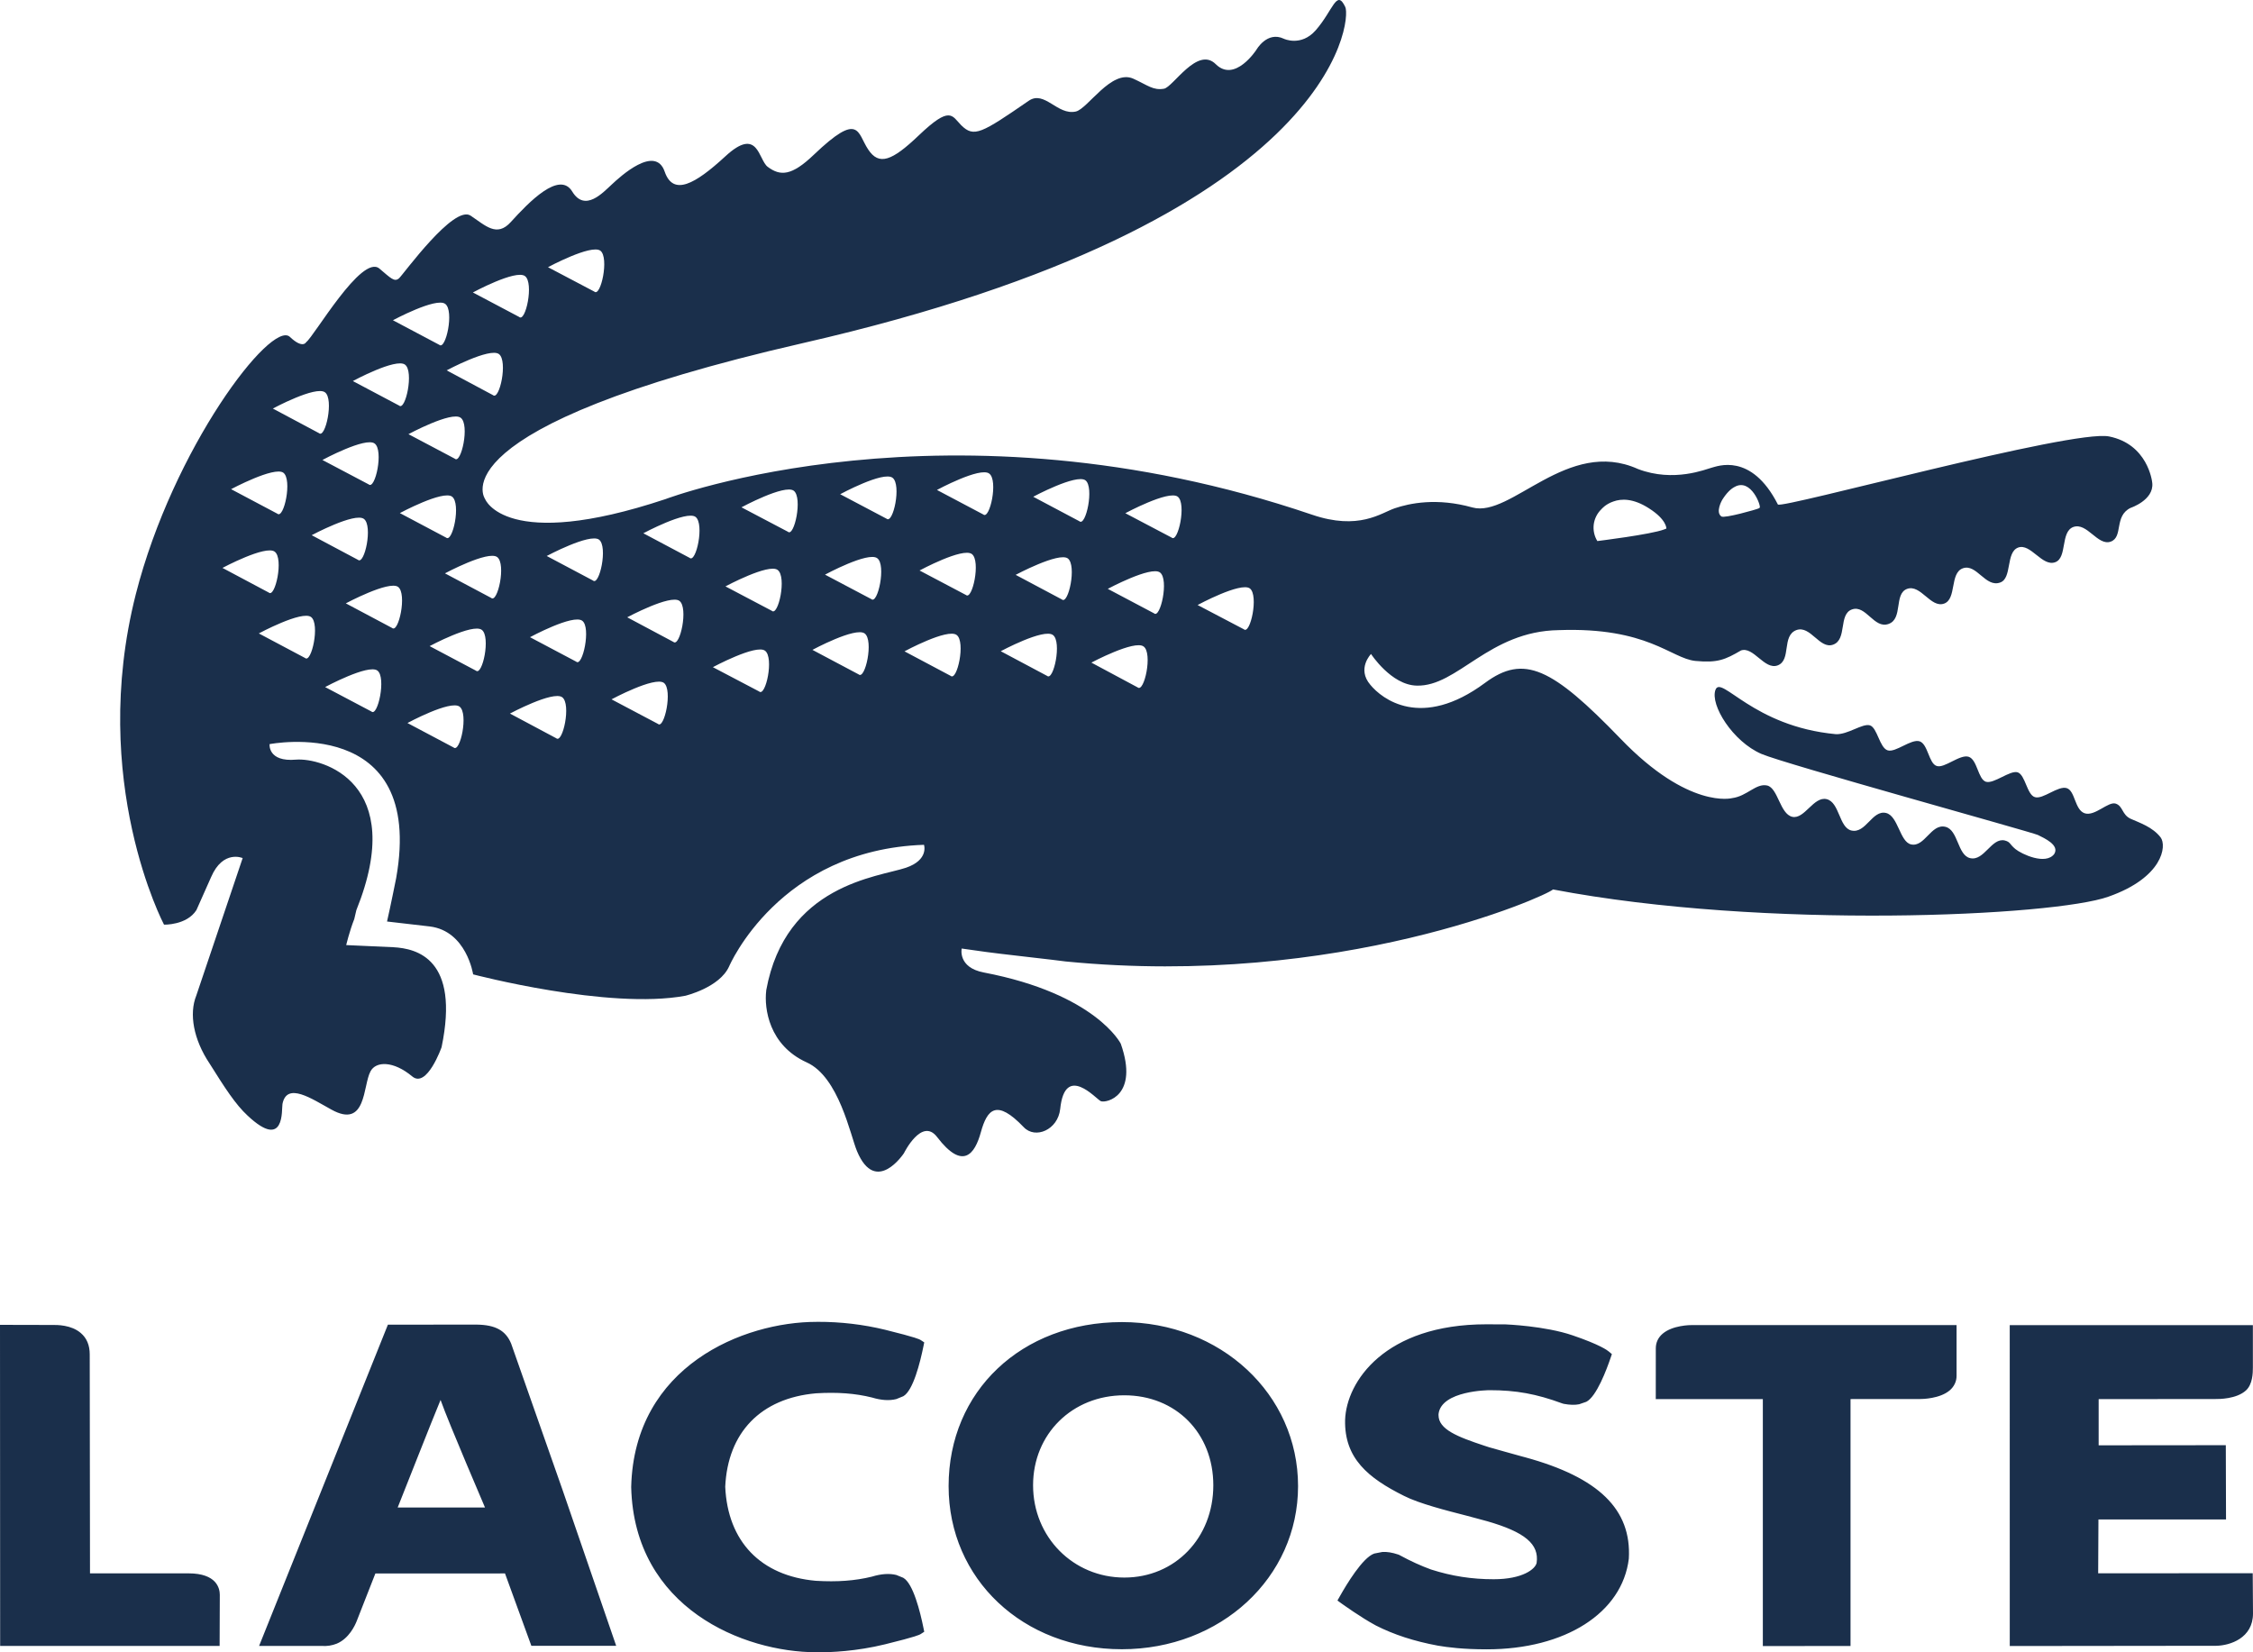 <svg width="75" height="55" viewBox="0 0 75 55" fill="none" xmlns="http://www.w3.org/2000/svg">
<path d="M71.926 27.876C71.658 27.527 71.225 27.388 70.925 27.254C70.633 27.116 70.675 26.832 70.43 26.75C70.18 26.669 69.741 27.178 69.401 27.073C69.061 26.962 69.086 26.329 68.801 26.235C68.51 26.144 68.005 26.619 67.74 26.534C67.474 26.457 67.422 25.792 67.165 25.708C66.911 25.631 66.371 26.103 66.108 26.022C65.843 25.934 65.826 25.286 65.533 25.19C65.24 25.101 64.726 25.585 64.471 25.497C64.207 25.416 64.182 24.77 63.902 24.676C63.619 24.587 63.099 25.061 62.837 24.976C62.568 24.889 62.495 24.225 62.249 24.145C61.999 24.069 61.51 24.46 61.111 24.438C58.351 24.181 57.294 22.452 57.106 22.963C56.922 23.465 57.682 24.684 58.637 25.096C59.399 25.426 67.624 27.693 67.84 27.794C68.049 27.898 68.569 28.128 68.384 28.426C68.098 28.808 67.295 28.43 67.09 28.262C66.884 28.09 66.93 28.028 66.737 27.977C66.295 27.873 66.051 28.672 65.585 28.565C65.161 28.47 65.19 27.622 64.759 27.522C64.284 27.408 64.069 28.212 63.616 28.107C63.241 28.023 63.189 27.159 62.786 27.062C62.324 26.95 62.113 27.757 61.631 27.645C61.217 27.549 61.24 26.705 60.806 26.601C60.373 26.499 60.071 27.281 59.662 27.189C59.251 27.094 59.191 26.233 58.827 26.147C58.455 26.064 58.161 26.502 57.66 26.567C57.66 26.567 56.221 26.954 53.946 24.589C51.667 22.228 50.732 21.769 49.435 22.731C47.317 24.301 46.001 23.263 45.618 22.796C45.158 22.261 45.64 21.769 45.64 21.769C45.64 21.769 46.312 22.803 47.159 22.822C48.524 22.862 49.553 21.009 51.891 20.975C54.853 20.869 55.625 21.917 56.435 22C57.185 22.073 57.435 21.953 57.954 21.653H57.951C58.371 21.504 58.736 22.312 59.176 22.149C59.641 21.974 59.301 21.16 59.802 20.973C60.27 20.806 60.576 21.624 61.024 21.458C61.496 21.287 61.195 20.45 61.648 20.287C62.113 20.119 62.385 20.946 62.869 20.769C63.355 20.598 63.041 19.769 63.483 19.603C63.939 19.437 64.269 20.251 64.717 20.092C65.141 19.941 64.899 19.075 65.341 18.917C65.799 18.753 66.096 19.569 66.584 19.39C66.987 19.251 66.764 18.384 67.181 18.227C67.597 18.072 67.983 18.876 68.417 18.714C68.823 18.565 68.585 17.703 69.018 17.542C69.476 17.378 69.829 18.181 70.262 18.03C70.69 17.876 70.365 17.181 70.924 16.906C70.924 16.906 71.697 16.652 71.648 16.087C71.642 15.992 71.482 14.784 70.209 14.528C68.984 14.283 59.31 16.947 59.184 16.793C58.294 15.042 57.153 15.528 56.979 15.568C56.802 15.612 55.722 16.07 54.526 15.612C52.177 14.554 50.302 17.246 49.015 16.892C47.83 16.56 46.924 16.751 46.427 16.92C45.972 17.076 45.235 17.666 43.672 17.131C31.593 13.025 22.153 16.614 22.153 16.614C16.83 18.385 16.15 16.614 16.15 16.614C16.15 16.614 14.398 14.246 26.731 11.42C44.458 7.366 44.993 0.657 44.783 0.233C44.492 -0.382 44.381 0.343 43.797 1.01C43.307 1.564 42.738 1.29 42.738 1.29C42.18 1.024 41.824 1.657 41.824 1.657C41.824 1.657 41.106 2.766 40.471 2.136C39.862 1.529 39.052 2.898 38.749 2.953C38.388 3.016 38.211 2.84 37.724 2.618C36.996 2.298 36.214 3.619 35.814 3.712C35.202 3.852 34.771 2.993 34.245 3.355C32.67 4.439 32.422 4.589 31.997 4.168C31.684 3.849 31.638 3.503 30.586 4.506C29.69 5.361 29.261 5.521 28.902 4.977C28.532 4.43 28.627 3.684 27.088 5.154C26.354 5.856 25.978 5.869 25.557 5.554C25.24 5.317 25.243 4.186 24.139 5.21C23.138 6.131 22.412 6.535 22.128 5.717C21.816 4.798 20.637 5.886 20.364 6.142C20.081 6.399 19.476 7.077 19.05 6.377C18.626 5.673 17.609 6.723 17.005 7.39C16.538 7.908 16.161 7.508 15.669 7.18C15.109 6.798 13.435 9.125 13.283 9.264C13.13 9.396 13.013 9.264 12.63 8.94C12.04 8.443 10.45 11.208 10.193 11.388C10.193 11.388 10.084 11.626 9.65 11.214C9.033 10.63 5.758 14.922 4.521 19.779C2.94 26.005 5.46 30.779 5.46 30.779C5.46 30.779 6.216 30.802 6.539 30.293L7.029 29.192C7.427 28.274 8.078 28.563 8.078 28.563L6.534 33.14C6.29 33.744 6.438 34.596 6.977 35.402C7.486 36.213 7.836 36.76 8.244 37.137C9.498 38.312 9.37 36.922 9.403 36.748C9.549 36.004 10.377 36.576 11.027 36.932C12.207 37.591 12.075 36.136 12.334 35.661C12.514 35.321 13.094 35.306 13.723 35.831C14.213 36.239 14.7 34.857 14.7 34.857C15.312 31.914 13.875 31.574 13.098 31.53L11.525 31.459C11.525 31.459 11.629 31.011 11.793 30.592L11.863 30.295C13.578 26.04 10.712 25.218 9.854 25.286C8.908 25.37 8.974 24.77 8.974 24.77C8.974 24.77 14.155 23.754 13.189 29.224C13.189 29.224 12.999 30.177 12.884 30.674L14.308 30.839C15.532 30.991 15.75 32.434 15.75 32.434C15.75 32.434 20.256 33.62 22.812 33.146C22.812 33.146 23.955 32.875 24.272 32.167C24.272 32.167 25.927 28.285 30.759 28.121C30.759 28.121 30.929 28.623 30.157 28.885C29.232 29.196 26.147 29.439 25.506 32.967V32.981C25.437 33.559 25.593 34.792 26.853 35.363C27.928 35.846 28.307 37.793 28.529 38.319C29.155 39.812 30.092 38.385 30.092 38.385C30.092 38.385 30.685 37.18 31.195 37.848C32.056 38.976 32.455 38.408 32.651 37.69C32.865 36.915 33.177 36.577 34.078 37.519C34.462 37.928 35.218 37.612 35.293 36.912C35.453 35.371 36.498 36.597 36.648 36.656C36.827 36.724 37.922 36.478 37.309 34.741C37.309 34.741 36.481 33.085 32.75 32.371C31.875 32.205 32.014 31.574 32.014 31.574L32.835 31.689C33.08 31.729 35.251 31.969 35.481 32.005C44.583 32.899 51.489 29.826 51.697 29.607C58.767 30.955 68.381 30.496 70.186 29.848C72 29.212 72.135 28.157 71.926 27.876ZM57.328 16.643C57.476 16.407 57.616 16.273 57.744 16.208C58.293 15.898 58.643 16.87 58.576 16.905C58.573 16.907 58.561 16.911 58.555 16.913C58.554 16.915 58.554 16.918 58.553 16.92C58.467 16.961 57.408 17.26 57.304 17.192C57.094 17.047 57.328 16.644 57.328 16.644L57.328 16.643ZM53.308 16.951C53.308 16.951 53.445 16.78 53.71 16.692C53.97 16.598 54.364 16.582 54.887 16.917C55.488 17.297 55.472 17.594 55.472 17.594C55.447 17.605 55.422 17.615 55.396 17.624C54.961 17.791 53.174 18.01 53.174 18.01C53.072 17.845 53.03 17.65 53.054 17.457C53.079 17.265 53.168 17.086 53.308 16.951ZM19.986 8.345C20.286 8.575 19.998 9.902 19.784 9.706L18.242 8.894C18.242 8.894 19.678 8.121 19.986 8.345ZM17.477 9.191C17.78 9.417 17.496 10.746 17.281 10.549L15.742 9.735C15.742 9.735 17.172 8.961 17.477 9.191ZM16.609 11.786C16.914 12.012 16.628 13.344 16.41 13.152L14.869 12.328C14.869 12.328 16.302 11.56 16.609 11.786ZM15.14 15.268L13.597 14.452C13.597 14.452 15.032 13.678 15.336 13.906C15.645 14.133 15.35 15.464 15.14 15.268ZM14.85 17.895L13.311 17.079C13.311 17.079 14.743 16.309 15.048 16.531C15.353 16.756 15.069 18.082 14.85 17.895ZM14.821 10.116C15.127 10.343 14.839 11.666 14.624 11.478L13.08 10.66C13.08 10.66 14.518 9.887 14.821 10.116ZM13.484 12.139C13.785 12.364 13.499 13.688 13.286 13.5L11.746 12.684C11.745 12.684 13.179 11.909 13.483 12.138L13.484 12.139ZM10.733 15.311C10.733 15.311 12.171 14.535 12.472 14.764C12.778 14.989 12.49 16.316 12.274 16.124L10.733 15.311ZM11.915 18.634L10.376 17.815C10.376 17.815 11.811 17.047 12.114 17.273C12.42 17.499 12.133 18.824 11.915 18.634ZM10.818 13.059C11.121 13.28 10.834 14.61 10.619 14.418L9.083 13.599C9.083 13.599 10.51 12.831 10.818 13.059ZM9.432 15.735C9.737 15.96 9.451 17.294 9.231 17.098L7.693 16.283C7.693 16.283 9.127 15.517 9.432 15.735ZM7.406 18.904C7.406 18.904 8.84 18.137 9.144 18.363C9.451 18.587 9.159 19.917 8.947 19.724L7.406 18.904ZM10.155 21.902L8.616 21.085C8.616 21.085 10.05 20.312 10.355 20.539C10.66 20.767 10.368 22.092 10.155 21.902L10.155 21.902ZM12.363 23.683L10.823 22.87C10.823 22.87 12.259 22.096 12.563 22.321C12.865 22.544 12.574 23.88 12.363 23.683ZM13.053 20.903L11.512 20.084C11.512 20.084 12.947 19.316 13.252 19.536C13.557 19.764 13.268 21.09 13.053 20.903ZM15.101 24.882L13.564 24.067C13.564 24.067 14.991 23.295 15.298 23.521C15.602 23.749 15.32 25.07 15.101 24.882ZM15.84 22.322L14.302 21.507C14.302 21.507 15.734 20.739 16.038 20.966C16.342 21.189 16.058 22.517 15.841 22.322L15.84 22.322ZM16.35 19.902L14.812 19.085C14.812 19.085 16.244 18.317 16.551 18.543C16.856 18.771 16.565 20.093 16.35 19.902ZM18.515 24.573L16.976 23.752C16.976 23.752 18.408 22.986 18.715 23.209C19.023 23.434 18.732 24.767 18.515 24.573ZM19.181 22.024L17.643 21.21C17.643 21.21 19.078 20.434 19.383 20.664C19.682 20.883 19.393 22.214 19.181 22.024ZM19.739 19.323L18.2 18.507C18.2 18.507 19.633 17.742 19.941 17.963C20.243 18.191 19.954 19.516 19.739 19.323ZM21.901 24.095L20.357 23.279C20.357 23.279 21.792 22.507 22.1 22.731C22.402 22.963 22.111 24.292 21.901 24.095ZM22.418 21.368L20.88 20.548C20.88 20.548 22.315 19.778 22.618 20.002C22.923 20.231 22.634 21.553 22.418 21.368ZM22.955 18.568L21.416 17.751C21.416 17.751 22.848 16.982 23.154 17.206C23.458 17.438 23.171 18.761 22.955 18.568ZM25.272 23.017L23.731 22.208C23.731 22.208 25.166 21.436 25.466 21.66C25.775 21.886 25.487 23.211 25.271 23.017H25.272ZM25.692 20.331L24.15 19.519C24.15 19.519 25.584 18.748 25.886 18.971C26.199 19.198 25.906 20.53 25.692 20.331ZM26.227 17.699L24.683 16.887C24.683 16.887 26.12 16.111 26.423 16.335C26.727 16.564 26.439 17.895 26.227 17.699ZM28.585 22.449L27.045 21.632C27.045 21.632 28.476 20.86 28.784 21.086C29.092 21.314 28.801 22.638 28.585 22.449H28.585ZM29.005 19.942L27.464 19.128C27.464 19.128 28.901 18.35 29.203 18.582C29.507 18.801 29.219 20.136 29.005 19.942ZM29.513 17.266L27.969 16.451C27.969 16.451 29.405 15.672 29.712 15.904C30.016 16.132 29.731 17.456 29.513 17.266ZM31.646 22.497L30.11 21.681C30.11 21.681 31.542 20.906 31.846 21.137C32.151 21.36 31.862 22.687 31.646 22.497ZM32.154 19.804L30.611 18.99C30.611 18.99 32.048 18.213 32.353 18.443C32.655 18.671 32.367 19.995 32.155 19.804H32.154ZM32.731 17.124L31.19 16.309C31.19 16.309 32.625 15.533 32.93 15.764C33.238 15.988 32.947 17.317 32.731 17.124ZM34.855 22.497L33.314 21.677C33.314 21.677 34.747 20.906 35.052 21.138C35.355 21.36 35.072 22.687 34.855 22.497ZM35.348 19.953L33.81 19.135C33.81 19.135 35.242 18.37 35.546 18.588C35.852 18.817 35.564 20.147 35.348 19.953ZM35.931 17.35L34.395 16.535C34.395 16.535 35.827 15.766 36.133 15.988C36.433 16.214 36.146 17.543 35.931 17.35ZM37.871 22.881L36.331 22.056C36.331 22.056 37.766 21.292 38.07 21.52C38.378 21.741 38.09 23.07 37.871 22.881ZM38.416 20.415L36.877 19.601C36.877 19.601 38.313 18.83 38.615 19.056C38.923 19.286 38.625 20.61 38.416 20.415ZM39.004 17.895L37.461 17.083C37.461 17.083 38.896 16.311 39.203 16.531C39.507 16.756 39.214 18.082 39.004 17.895ZM41.405 20.946L39.867 20.139C39.867 20.139 41.298 19.365 41.606 19.587C41.908 19.815 41.62 21.142 41.405 20.946Z" fill="#1A2F4B"/>
<path d="M17.016 44.726C16.836 44.289 16.494 44.1 15.867 44.092C15.81 44.09 12.913 44.094 12.913 44.094L8.625 54.788H10.712C10.882 54.801 11.053 54.775 11.21 54.712C11.616 54.542 11.815 54.111 11.873 53.964C11.873 53.968 12.456 52.474 12.496 52.376L16.811 52.375C17.103 53.178 17.395 53.981 17.688 54.783H20.512L18.721 49.579L17.016 44.726ZM16.145 50.18L13.238 50.181C13.552 49.395 14.332 47.405 14.666 46.6C14.954 47.412 16.138 50.154 16.145 50.18ZM37.345 44.008H37.343C34.002 44.013 31.578 46.31 31.578 49.468C31.578 52.563 34.055 54.898 37.345 54.898C40.633 54.898 43.211 52.515 43.211 49.468C43.211 46.406 40.633 44.008 37.345 44.008ZM37.429 52.512C35.725 52.512 34.39 51.163 34.39 49.44C34.39 47.732 35.696 46.445 37.426 46.445C39.144 46.445 40.39 47.704 40.39 49.44C40.39 51.193 39.116 52.512 37.429 52.512ZM50.771 48.509L50.662 48.48C50.665 48.481 49.575 48.178 49.572 48.175L49.409 48.122C48.519 47.827 47.887 47.58 47.887 47.106V47.071C47.976 46.283 49.572 46.275 49.588 46.275C50.468 46.275 51.145 46.398 52.002 46.714L52.021 46.72L52.058 46.73C52.256 46.767 52.429 46.772 52.569 46.743L52.807 46.661C53.147 46.489 53.486 45.58 53.616 45.197L53.658 45.074L53.553 44.986C53.512 44.95 53.263 44.761 52.354 44.451C51.43 44.134 50.122 44.085 50.122 44.085L49.477 44.082C46.105 44.082 44.818 45.988 44.777 47.267C44.749 48.542 45.542 49.198 46.74 49.794C47.241 50.049 48.156 50.282 48.82 50.452C48.816 50.45 49.507 50.637 49.507 50.637C50.762 50.998 51.242 51.399 51.153 52.022C51.113 52.227 50.689 52.568 49.724 52.568C48.991 52.568 48.328 52.465 47.638 52.244C47.306 52.123 46.963 51.968 46.601 51.771L46.584 51.761L46.547 51.746C46.346 51.678 46.167 51.649 46.013 51.661L45.747 51.713C45.36 51.846 44.822 52.746 44.607 53.127L44.522 53.277L44.669 53.383C44.695 53.399 45.294 53.835 45.802 54.108C46.401 54.412 47.074 54.632 47.868 54.779C48.188 54.833 48.697 54.901 49.494 54.901C52.106 54.901 54.004 53.688 54.222 51.884C54.317 50.246 53.22 49.178 50.771 48.509ZM56.356 44.107C56.248 44.105 55.678 44.116 55.35 44.393C55.199 44.52 55.12 44.69 55.12 44.881L55.119 46.573C55.119 46.573 58.27 46.571 58.683 46.571V54.792L61.602 54.79V46.571C61.992 46.57 63.897 46.57 63.897 46.57C64.004 46.57 64.573 46.559 64.902 46.283C64.976 46.22 65.034 46.145 65.074 46.06C65.114 45.976 65.133 45.885 65.132 45.794V44.107H56.356ZM6.274 52.372H2.996C2.996 51.977 2.987 45.083 2.987 45.083C2.987 44.78 2.888 44.54 2.689 44.372C2.372 44.099 1.899 44.1 1.723 44.104L0 44.1L0.005 54.788H7.311L7.317 53.089C7.317 52.872 7.215 52.372 6.274 52.372ZM27.165 46.379C27.873 46.336 28.469 46.379 29.032 46.52C29.334 46.612 29.606 46.63 29.837 46.571L30.07 46.476C30.397 46.292 30.631 45.352 30.741 44.811L30.767 44.684L30.647 44.605C30.618 44.585 30.525 44.526 29.466 44.264C28.734 44.086 27.98 43.998 27.222 44L27.176 44.001C24.758 44.001 21.116 45.463 21.012 49.487V49.511C21.116 53.537 24.758 54.998 27.177 54.998L27.222 55C27.645 55.002 28.502 54.97 29.466 54.733C30.525 54.473 30.618 54.413 30.648 54.393L30.767 54.316L30.741 54.188C30.631 53.644 30.397 52.707 30.07 52.521V52.52L29.838 52.426C29.606 52.368 29.333 52.387 29.027 52.481C28.468 52.619 27.872 52.663 27.157 52.62C25.325 52.456 24.225 51.314 24.142 49.49C24.225 47.683 25.325 46.541 27.165 46.379ZM73.783 54.783C74.234 54.773 75 54.53 75 53.709L74.991 52.368L69.846 52.37C69.846 52.37 69.855 50.833 69.855 50.578H74.102L74.095 48.106C74.095 48.106 70.282 48.11 69.862 48.11C69.861 47.818 69.862 46.867 69.862 46.573C70.283 46.573 73.761 46.569 73.761 46.569C73.868 46.57 74.45 46.571 74.766 46.283C74.986 46.08 74.996 45.712 74.996 45.521V44.109H66.902L66.903 54.791L73.783 54.783Z" fill="#1A2F4B"/>
</svg>
